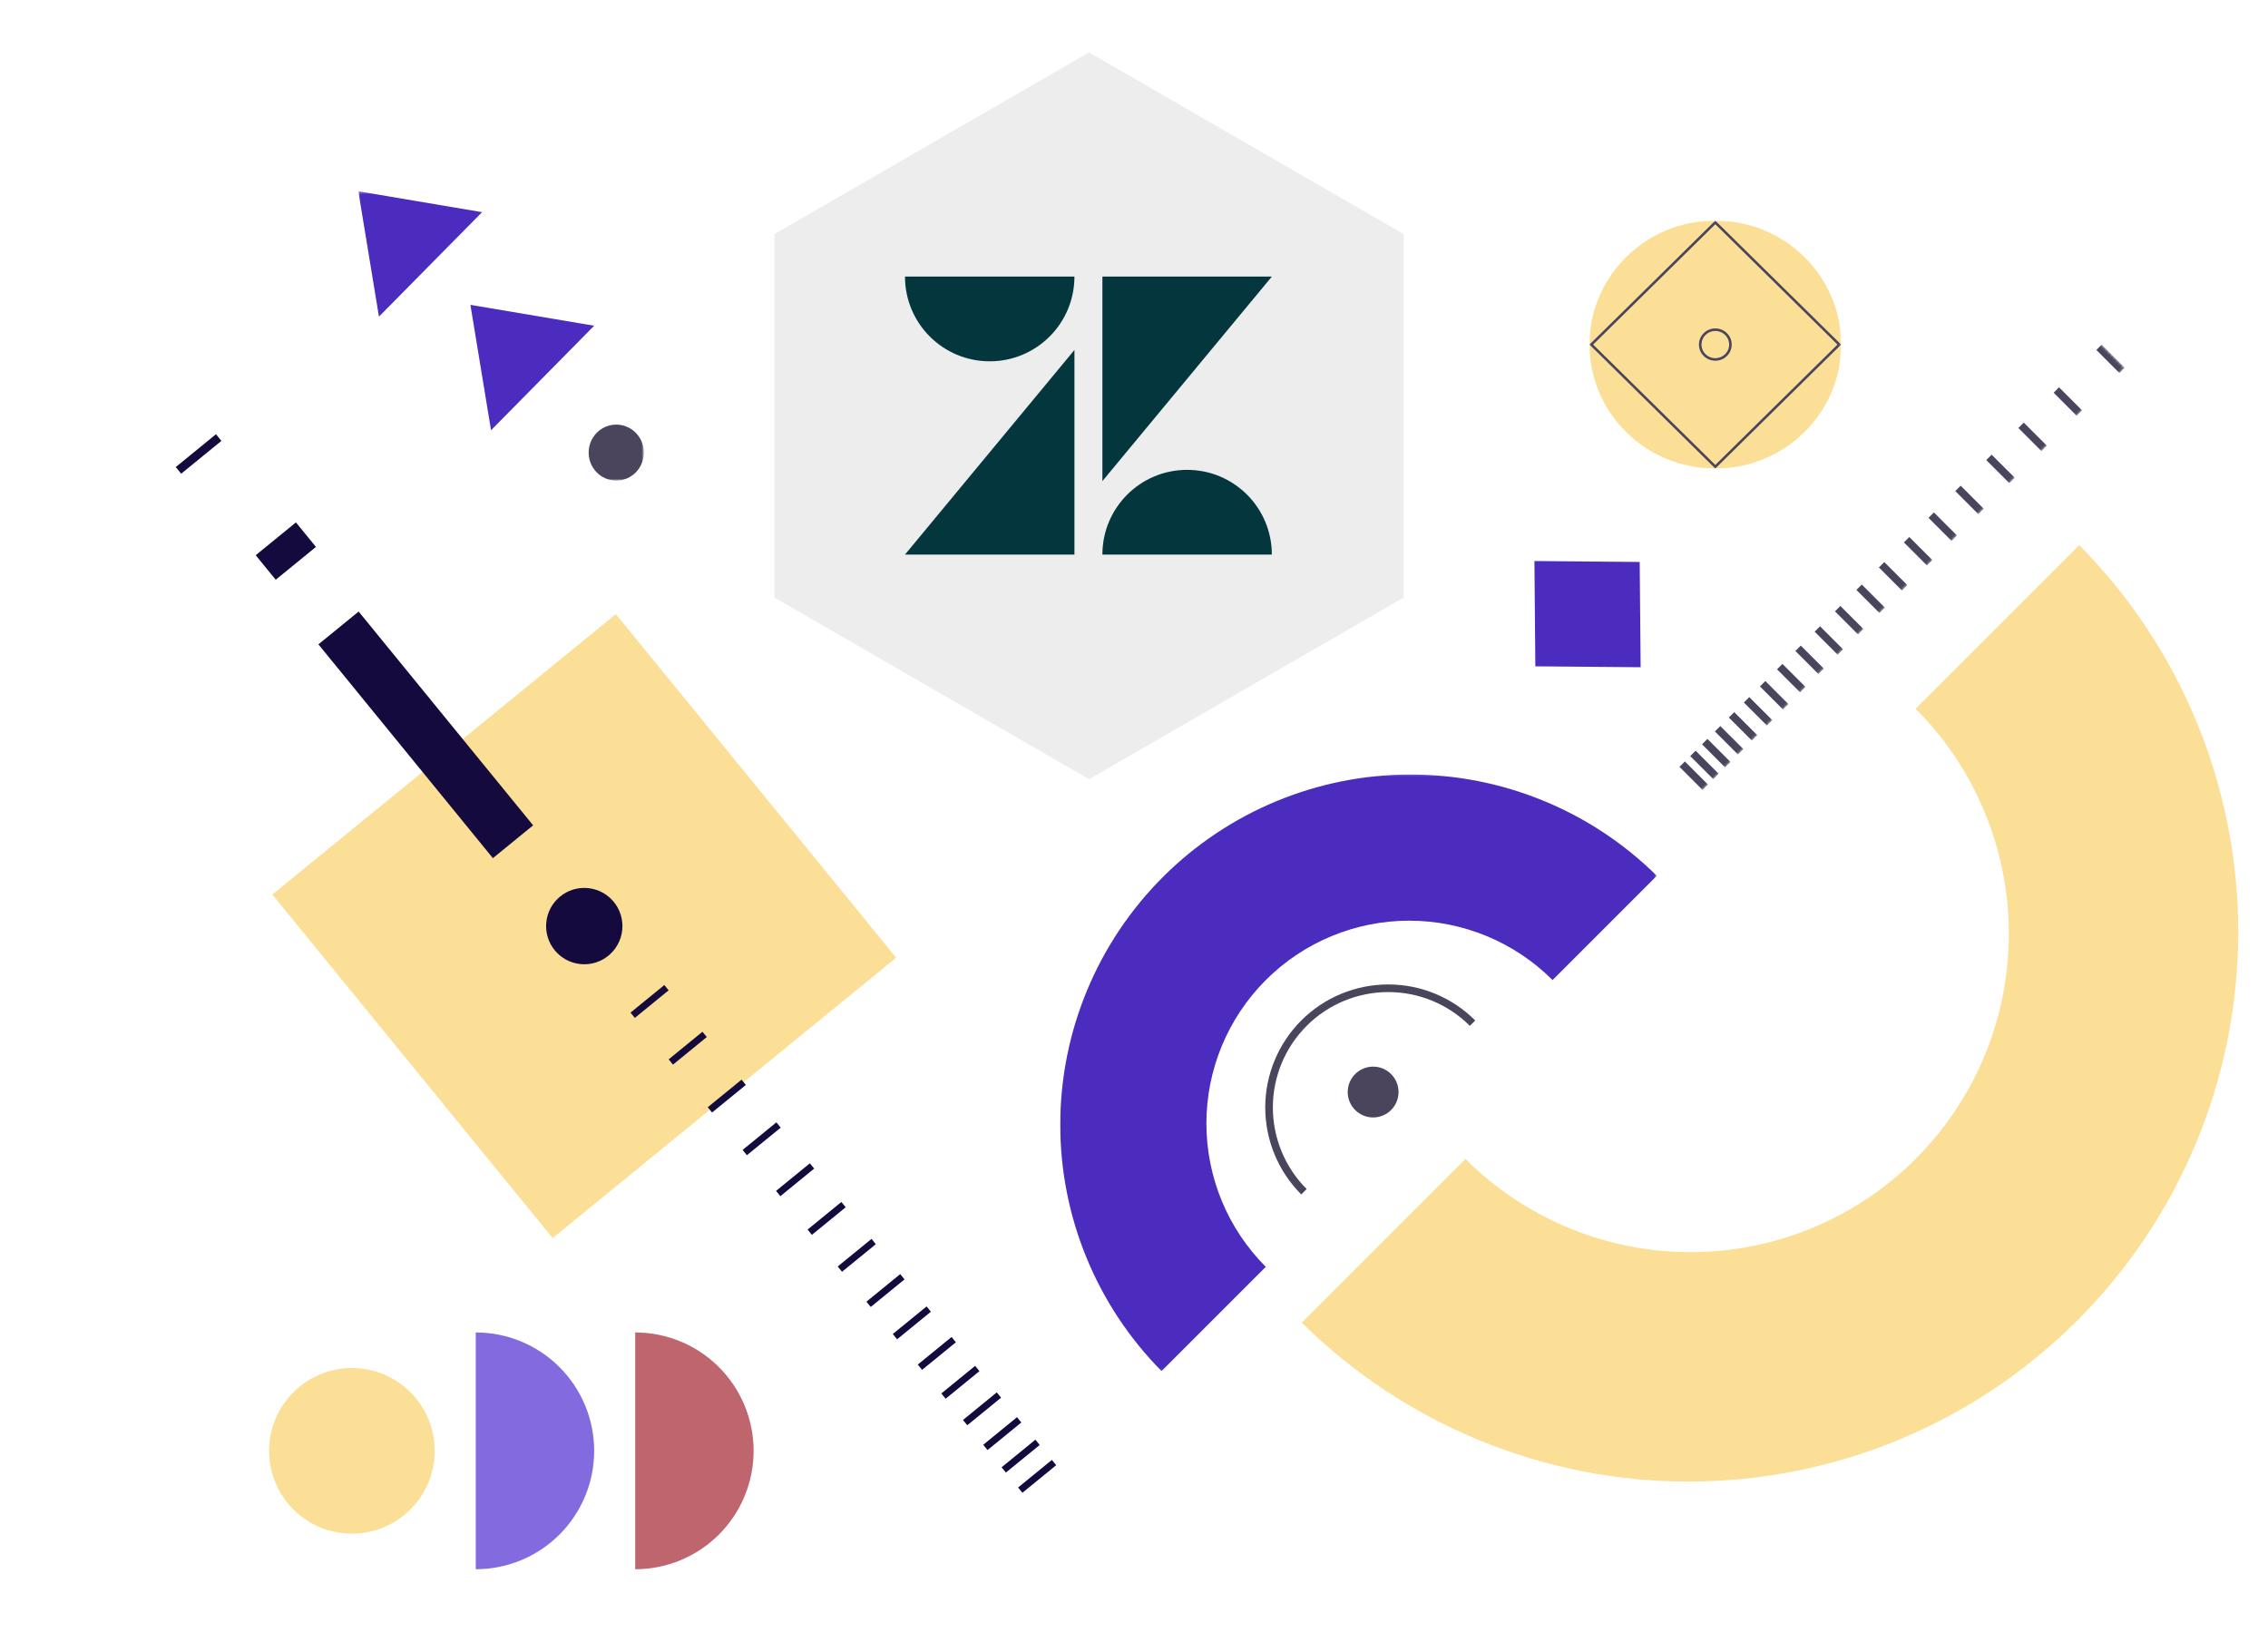 <svg width="822" height="595" viewBox="0 0 822 595" fill="none" xmlns="http://www.w3.org/2000/svg">
<path d="M324.808 347.106L223.205 222.585L98.701 324.208L200.303 448.73L324.808 347.106Z" fill="#FBDF96"/>
<path d="M210.366 349.421C217.968 350.191 224.754 344.652 225.524 337.05C226.294 329.447 220.756 322.66 213.155 321.89C205.553 321.12 198.766 326.659 197.997 334.262C197.227 341.864 202.765 348.652 210.366 349.421Z" fill="#140A3E"/>
<rect x="193.219" y="299.135" width="18.814" height="100.018" transform="rotate(140.783 193.219 299.135)" fill="#140A3E"/>
<rect x="114.508" y="198.228" width="18.814" height="11.474" transform="rotate(140.783 114.508 198.228)" fill="#140A3E"/>
<rect x="80.246" y="159.794" width="18.814" height="3.114" transform="rotate(140.783 80.246 159.794)" fill="#140A3E"/>
<path d="M243.129 384.906L255.379 374.909" stroke="#140A3E" stroke-width="2.472" stroke-miterlimit="10"/>
<path d="M229.305 367.97L241.555 357.973" stroke="#140A3E" stroke-width="2.472" stroke-miterlimit="10"/>
<path d="M304.398 459.981L316.648 449.984" stroke="#140A3E" stroke-width="2.472" stroke-miterlimit="10"/>
<path d="M293.473 446.601L305.723 436.604" stroke="#140A3E" stroke-width="2.472" stroke-miterlimit="10"/>
<path d="M282.047 432.587L294.297 422.59" stroke="#140A3E" stroke-width="2.472" stroke-miterlimit="10"/>
<path d="M269.926 417.739L282.176 407.742" stroke="#140A3E" stroke-width="2.472" stroke-miterlimit="10"/>
<path d="M257.293 402.264L269.543 392.267" stroke="#140A3E" stroke-width="2.472" stroke-miterlimit="10"/>
<path d="M369.773 540.083L382.023 530.086" stroke="#140A3E" stroke-width="2.472" stroke-miterlimit="10"/>
<path d="M363.789 532.759L376.039 522.762" stroke="#140A3E" stroke-width="2.472" stroke-miterlimit="10"/>
<path d="M357.133 524.604L369.383 514.606" stroke="#140A3E" stroke-width="2.472" stroke-miterlimit="10"/>
<path d="M349.797 515.613L362.047 505.616" stroke="#140A3E" stroke-width="2.472" stroke-miterlimit="10"/>
<path d="M341.953 505.996L354.203 495.999" stroke="#140A3E" stroke-width="2.472" stroke-miterlimit="10"/>
<path d="M333.414 495.535L345.664 485.538" stroke="#140A3E" stroke-width="2.472" stroke-miterlimit="10"/>
<path d="M324.363 484.451L336.613 474.454" stroke="#140A3E" stroke-width="2.472" stroke-miterlimit="10"/>
<path d="M314.805 472.739L327.055 462.742" stroke="#140A3E" stroke-width="2.472" stroke-miterlimit="10"/>
<path d="M394.709 19L508.772 84.854V216.563L394.709 282.417L280.646 216.563V84.854L394.709 19Z" fill="#EDEDED"/>
<path d="M389.411 126.845V201H328L389.411 126.845ZM389.411 100.248C389.411 117.22 375.677 130.953 358.705 130.953C341.733 130.953 328 117.22 328 100.248H389.411ZM399.546 201C399.546 184.028 413.279 170.295 430.251 170.295C447.223 170.295 460.957 184.028 460.957 201H399.546ZM399.546 174.373V100.248H460.957L399.546 174.373Z" fill="#03363D"/>
<mask id="mask0_4416_1401" style="mask-type:luminance" maskUnits="userSpaceOnUse" x="575" y="79" width="93" height="92">
<path d="M667.552 79.717H575.832V170.054H667.552V79.717Z" fill="white"/>
</mask>
<g mask="url(#mask0_4416_1401)">
<path d="M621.686 169.812C646.879 169.812 667.303 149.697 667.303 124.885C667.303 100.072 646.879 79.957 621.686 79.957C596.493 79.957 576.07 100.072 576.07 124.885C576.07 149.697 596.493 169.812 621.686 169.812Z" fill="#FBDF96"/>
<path d="M621.685 169.158L576.742 124.886L621.685 80.62L666.629 124.886L621.685 169.158Z" stroke="#4A445C" stroke-width="0.922" stroke-miterlimit="10"/>
<path d="M621.69 130.277C624.714 130.277 627.165 127.863 627.165 124.886C627.165 121.909 624.714 119.496 621.69 119.496C618.666 119.496 616.215 121.909 616.215 124.886C616.215 127.863 618.666 130.277 621.69 130.277Z" stroke="#4A445C" stroke-width="0.922" stroke-miterlimit="10"/>
</g>
<mask id="mask1_4416_1401" style="mask-type:luminance" maskUnits="userSpaceOnUse" x="383" y="280" width="218" height="217">
<path d="M383.855 280.306V496.932H600.481V280.306H383.855Z" fill="white"/>
</mask>
<g mask="url(#mask1_4416_1401)">
<path d="M600.483 317.436L562.703 355.217C548.919 341.435 530.226 333.691 510.735 333.691C491.243 333.691 472.55 341.435 458.767 355.217C444.984 369 437.241 387.693 437.241 407.185C437.241 426.676 444.984 445.369 458.767 459.152L420.986 496.933C397.386 473.086 384.187 440.866 384.274 407.315C384.362 373.766 397.729 341.614 421.453 317.891C445.179 294.169 477.331 280.803 510.881 280.717C544.432 280.633 576.651 293.835 600.495 317.436H600.483Z" fill="#4C2BBF"/>
<path d="M472.603 431.938C464.501 423.835 459.949 412.846 459.949 401.387C459.949 389.93 464.501 378.94 472.603 370.838C480.707 362.735 491.695 358.184 503.154 358.184C514.612 358.184 525.602 362.735 533.704 370.838" stroke="#4A445C" stroke-width="2.76" stroke-miterlimit="10"/>
<path d="M506.879 395.799C506.879 390.712 502.754 386.588 497.668 386.588C492.581 386.588 488.457 390.712 488.457 395.799C488.457 400.885 492.581 405.009 497.668 405.009C502.754 405.009 506.879 400.885 506.879 395.799Z" fill="#4A445C"/>
</g>
<path d="M471.81 479.346L531.118 420.036C552.755 441.672 582.098 453.828 612.697 453.828C643.295 453.828 672.64 441.672 694.276 420.036C715.913 398.399 728.067 369.053 728.067 338.453C728.067 307.855 715.913 278.509 694.276 256.872L753.585 197.562C790.632 234.997 811.352 285.58 811.215 338.249C811.078 390.918 790.094 441.391 752.851 478.632C715.608 515.874 665.135 536.855 612.467 536.989C559.8 537.121 509.221 516.397 471.789 479.346H471.81Z" fill="#FBDF96"/>
<mask id="mask2_4416_1401" style="mask-type:luminance" maskUnits="userSpaceOnUse" x="129" y="69" width="105" height="106">
<path d="M129.871 69.321V174.185H233.355V69.321H129.871Z" fill="white"/>
</mask>
<g mask="url(#mask2_4416_1401)">
<path fill-rule="evenodd" clip-rule="evenodd" d="M174.72 76.901L137.345 114.764L129.871 69.319L174.72 76.901Z" fill="#4C2BBF"/>
<path fill-rule="evenodd" clip-rule="evenodd" d="M215.342 118.059L177.968 155.937L170.492 110.492L215.342 118.059Z" fill="#4C2BBF"/>
<path d="M233.352 164.039C233.352 158.436 228.873 153.894 223.35 153.894C217.825 153.894 213.348 158.436 213.348 164.039C213.348 169.641 217.825 174.183 223.35 174.183C228.873 174.183 233.352 169.641 233.352 164.039Z" fill="#4A445C"/>
</g>
<mask id="mask3_4416_1401" style="mask-type:luminance" maskUnits="userSpaceOnUse" x="513" y="55" width="258" height="258">
<path d="M513.382 234.276L591.227 312.12L770.048 133.298L692.204 55.454L513.382 234.276Z" fill="white"/>
</mask>
<g mask="url(#mask3_4416_1401)">
<path d="M594.283 203.681L594.531 231.63L594.623 241.833L556.46 241.502L556.129 203.34L594.283 203.681Z" fill="#4C2BBF"/>
<path d="M691.023 195.618L699.377 203.971" stroke="#4A445C" stroke-width="2.76" stroke-miterlimit="10"/>
<path d="M699.938 186.705L708.289 195.058" stroke="#4A445C" stroke-width="2.76" stroke-miterlimit="10"/>
<path d="M709.637 177.007L717.989 185.36" stroke="#4A445C" stroke-width="2.76" stroke-miterlimit="10"/>
<path d="M720.867 165.773L729.22 174.125" stroke="#4A445C" stroke-width="2.76" stroke-miterlimit="10"/>
<path d="M732.504 154.144L740.856 162.497" stroke="#4A445C" stroke-width="2.76" stroke-miterlimit="10"/>
<path d="M745.285 141.358L753.637 149.712" stroke="#4A445C" stroke-width="2.76" stroke-miterlimit="10"/>
<path d="M760.773 125.869L769.125 134.222" stroke="#4A445C" stroke-width="2.76" stroke-miterlimit="10"/>
<path d="M651.684 234.963L660.037 243.315" stroke="#4A445C" stroke-width="2.76" stroke-miterlimit="10"/>
<path d="M658.668 227.973L667.021 236.324" stroke="#4A445C" stroke-width="2.76" stroke-miterlimit="10"/>
<path d="M666.039 220.603L674.391 228.956" stroke="#4A445C" stroke-width="2.76" stroke-miterlimit="10"/>
<path d="M673.801 212.84L682.154 221.193" stroke="#4A445C" stroke-width="2.76" stroke-miterlimit="10"/>
<path d="M681.945 204.698L690.299 213.051" stroke="#4A445C" stroke-width="2.76" stroke-miterlimit="10"/>
<path d="M609.68 276.961L618.033 285.314" stroke="#4A445C" stroke-width="2.76" stroke-miterlimit="10"/>
<path d="M613.574 273.066L621.927 281.418" stroke="#4A445C" stroke-width="2.76" stroke-miterlimit="10"/>
<path d="M617.848 268.793L626.201 277.145" stroke="#4A445C" stroke-width="2.76" stroke-miterlimit="10"/>
<path d="M622.516 264.126L630.869 272.479" stroke="#4A445C" stroke-width="2.76" stroke-miterlimit="10"/>
<path d="M627.566 259.081L635.918 267.433" stroke="#4A445C" stroke-width="2.76" stroke-miterlimit="10"/>
<path d="M633.008 253.638L641.36 261.99" stroke="#4A445C" stroke-width="2.76" stroke-miterlimit="10"/>
<path d="M638.836 247.807L647.188 256.16" stroke="#4A445C" stroke-width="2.76" stroke-miterlimit="10"/>
<path d="M645.039 241.602L653.392 249.953" stroke="#4A445C" stroke-width="2.76" stroke-miterlimit="10"/>
</g>
<path d="M230.219 482.933C241.601 482.933 252.517 487.454 260.566 495.501C268.613 503.548 273.136 514.462 273.136 525.842C273.136 537.222 268.613 548.137 260.566 556.184C252.517 564.231 241.601 568.752 230.219 568.752" fill="#BF656E"/>
<path d="M172.43 482.933C183.812 482.933 194.728 487.454 202.777 495.501C210.826 503.548 215.347 514.462 215.347 525.842C215.347 537.222 210.826 548.137 202.777 556.184C194.728 564.231 183.812 568.752 172.43 568.752" fill="#836ADF"/>
<circle cx="30.016" cy="30.016" r="30.016" transform="matrix(-1 0 0 1 157.559 495.826)" fill="#FBDF96"/>
</svg>
